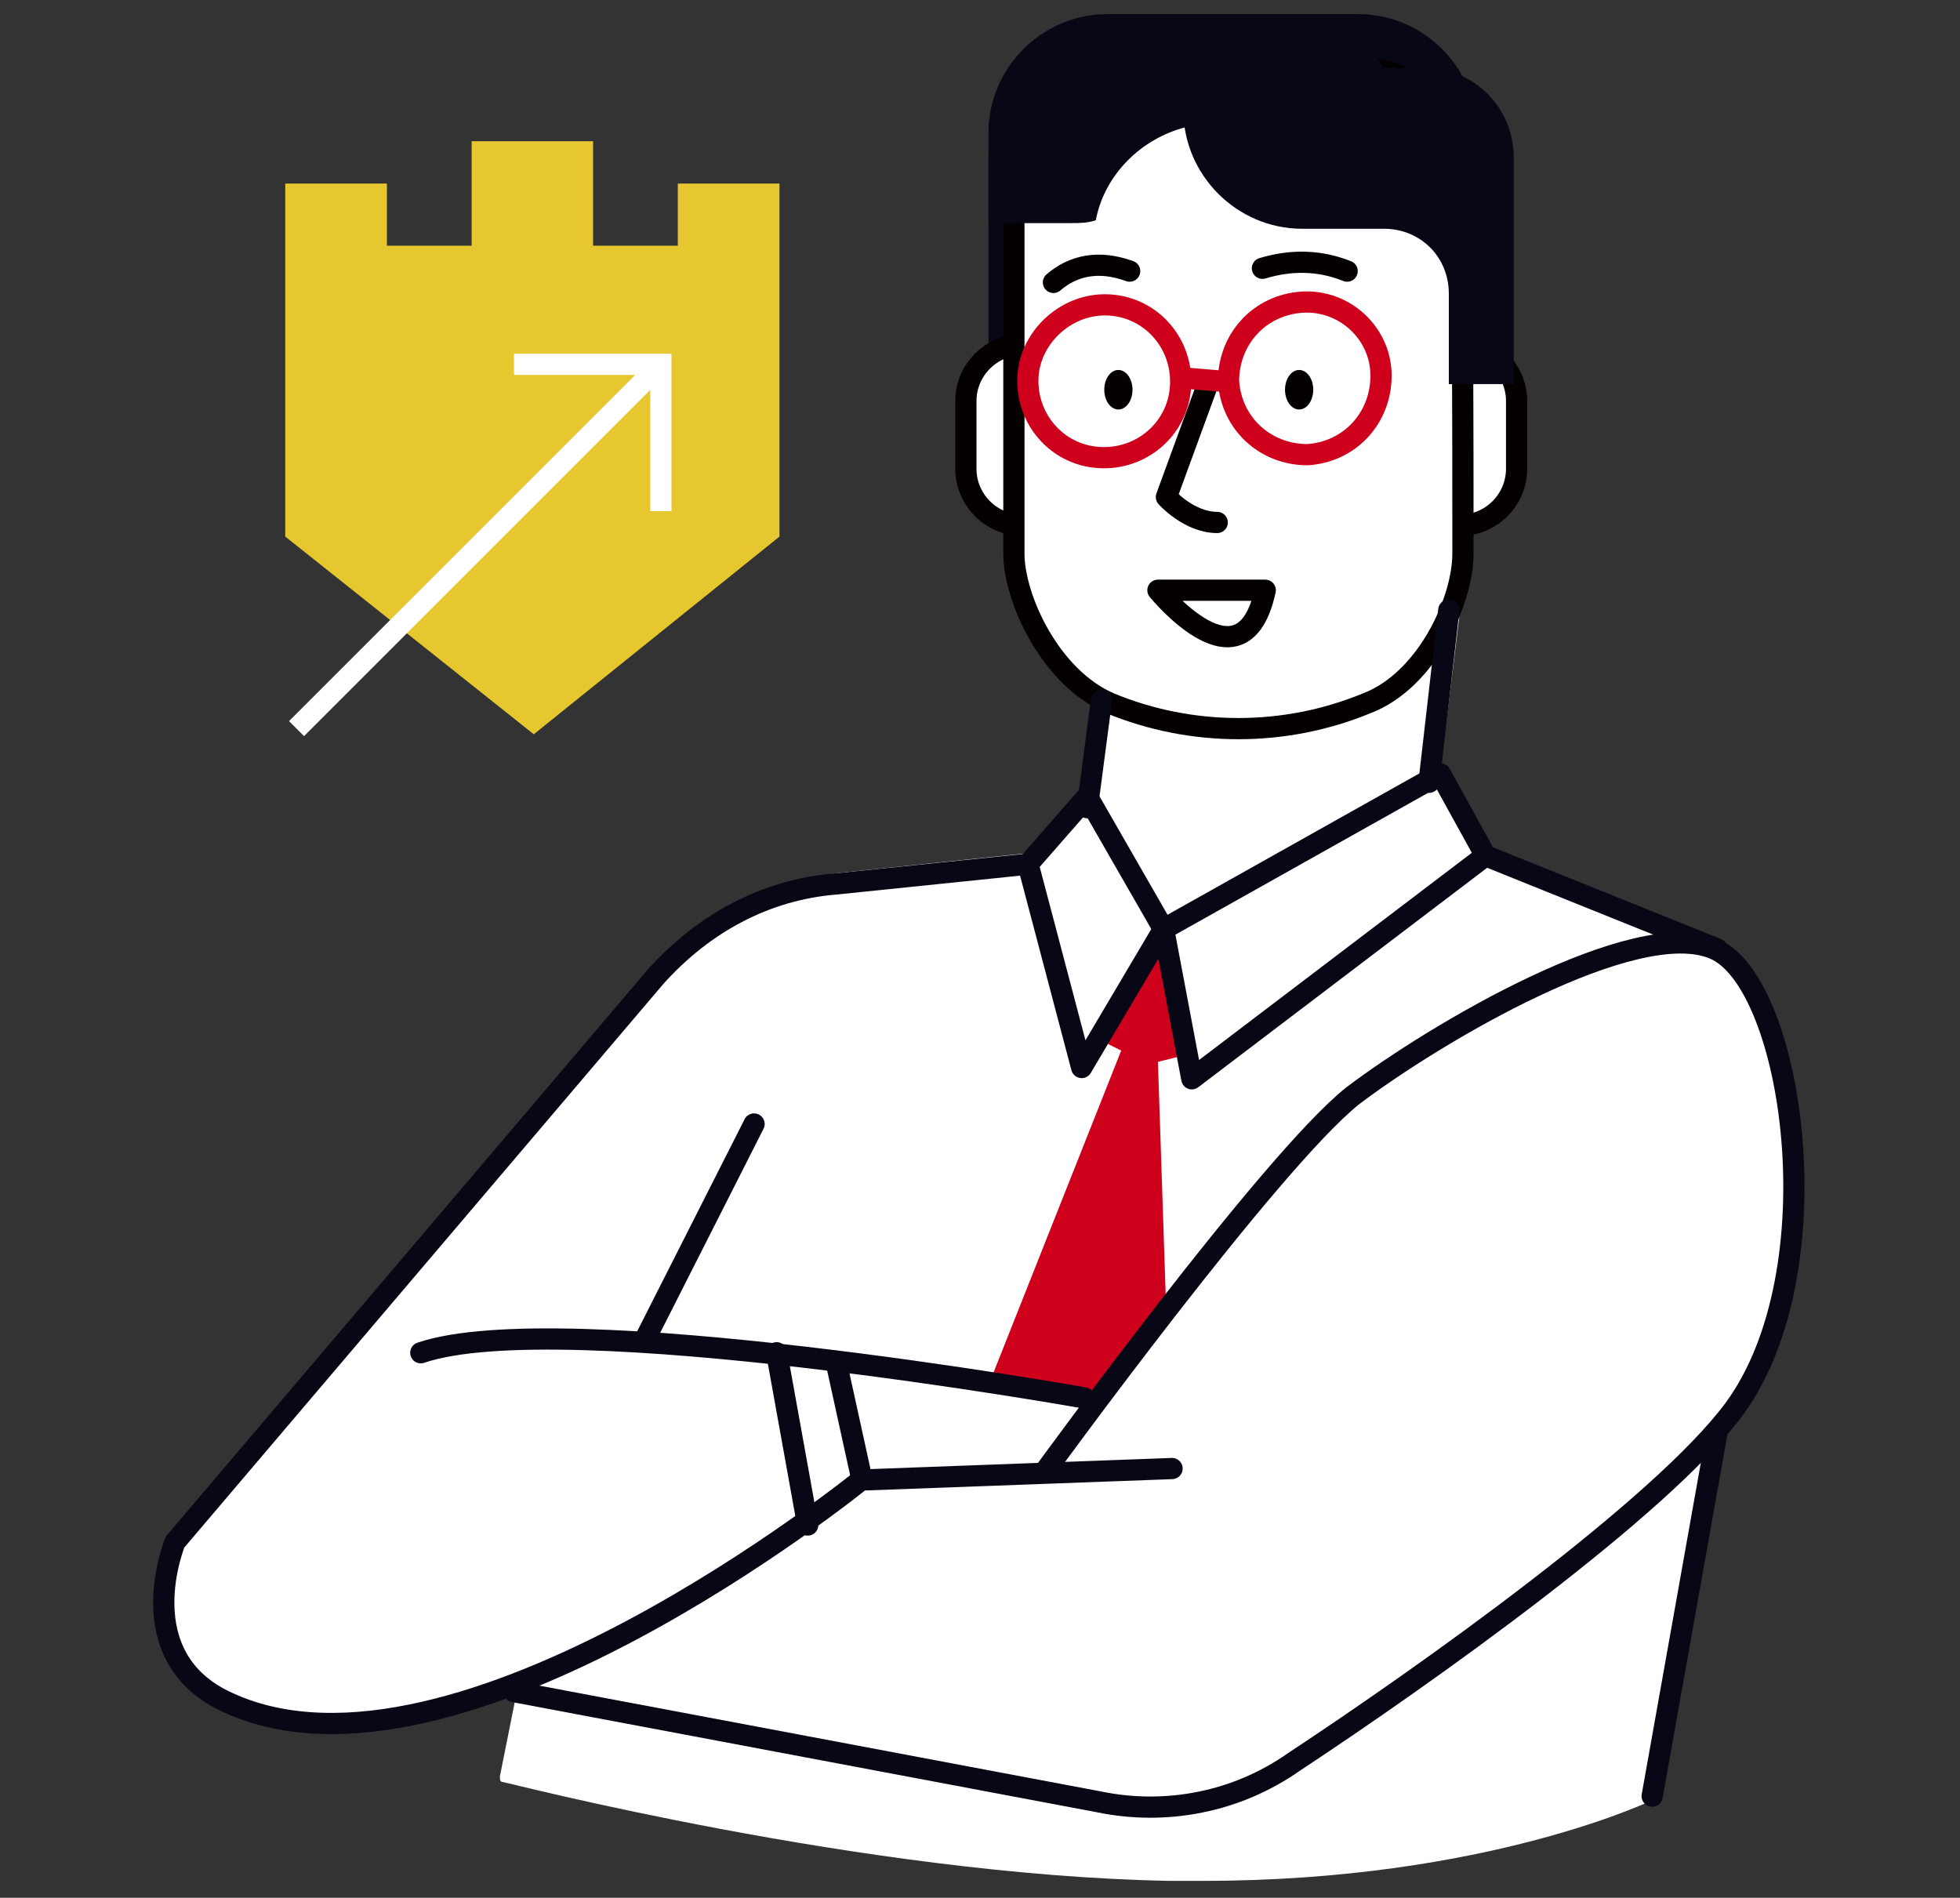 <?xml version="1.0" encoding="utf-8"?>
<!-- Generator: Adobe Illustrator 28.1.0, SVG Export Plug-In . SVG Version: 6.00 Build 0)  -->
<svg version="1.1" id="レイヤー_1" xmlns="http://www.w3.org/2000/svg" xmlns:xlink="http://www.w3.org/1999/xlink" x="0px"
	 y="0px" viewBox="0 0 69.4 67.2" style="enable-background:new 0 0 69.4 67.2;" xml:space="preserve">
<rect x="0" y="0" width="69.4" height="67.2" fill="#333333" stroke="none"/>
<style type="text/css">
	.st0{fill:#FFFFFF;}
	.st1{fill:#E6C72F;}
	.st2{fill:#CF001C;}
	.st3{fill:#080716;}
	.st4{fill:#FFFFFF;stroke:#040000;stroke-width:0.751;stroke-linecap:round;stroke-linejoin:round;stroke-miterlimit:10;}
	.st5{fill:none;stroke:#040000;stroke-width:0.751;stroke-linecap:round;stroke-linejoin:round;stroke-miterlimit:10;}
	.st6{fill:#040000;}
	.st7{fill:none;stroke:#CF001C;stroke-width:0.751;stroke-linecap:round;stroke-linejoin:round;stroke-miterlimit:10;}
	.st8{fill:none;stroke:#080716;stroke-width:0.751;stroke-linecap:round;stroke-linejoin:round;stroke-miterlimit:10;}
	.st9{fill:none;stroke:#FFFFFF;stroke-width:0.751;stroke-miterlimit:10;}
</style>
<g>
	<path class="st0" d="M63.2,37.1c-0.5-2-1.4-3.3-2.3-3.8c0,0,0,0,0,0c0,0,0,0,0,0l-8.1-3.2l-1.5-2.8c0,0-0.1-0.1-0.1-0.1
		c0,0-0.1,0-0.1,0l-0.1,0.1l0.7-5.7c0-0.1,0-0.2-0.1-0.2c-0.1,0-0.2,0-0.2,0.1c-3.3,6-12,3.1-12.1,3c-0.1,0-0.1,0-0.2,0
		c0,0-0.1,0.1-0.1,0.1l-0.4,3.3l-2.1,2.3l-6.7,0.7c-2.5,0.3-4.8,1.5-6.5,3.4l-17,20c0,0,0,0,0,0.1c0,0-1.7,4.3,2,6
		c1.1,0.5,2.3,0.8,3.7,0.8c1.9,0,4-0.4,6.3-1.3l-0.6,3c0,0.1,0,0.2,0.1,0.2c0.1,0,12.8,3.3,23.6,3.5c0.4,0,0.8,0,1.2,0
		c10.1,0,16-2.9,16-2.9c0.1,0,0.1-0.1,0.1-0.1L61,50.8c0,0,0,0,0-0.1c0.2-0.3,0.4-0.5,0.6-0.7C64,46.7,64.2,41,63.2,37.1z"/>
	<polygon class="st1" points="13.7,6.5 10.1,6.5 10.1,19 18.9,26 27.6,19 27.6,6.5 24,6.5 24,8.7 21,8.7 21,5 16.7,5 16.7,8.7 
		13.7,8.7 	"/>
	<polygon class="st2" points="41.1,33.3 41.8,37.4 41,37.6 41.3,46.6 38.9,49.5 35.1,48.8 39.7,37.2 39.1,36.9 	"/>
	<path class="st3" d="M43.1,0.5c-1.5,0-2.7,0.7-3.5,1.9h-1.4c-1.8,0-3.2,1.4-3.2,3.2v8h2.3v-3.2c0-1.3,1-2.3,2.3-2.3h1.3h-2.1h1.4
		c2.3,0,4.2-1.9,4.2-4.2V0.5H43.1z"/>
	<path class="st4" d="M38.4,16.6c0,1.1-0.9,2-2,2h-0.2c-1.1,0-2-0.9-2-2v-2.4c0-1.1,0.9-2,2-2h0.2c0.8,0,1.5,0.5,1.8,1.2"/>
	<path class="st3" d="M41.3,3.7V0.5h1.3h3.4h2.1c2.3,0,4.2,1.9,4.2,4.2v3.2H51h-3.4h-2.1C43.2,7.9,41.3,6,41.3,3.7z"/>
	<path class="st4" d="M49.5,14.2c0-1.1,0.9-2,2-2h0.2c1.1,0,2,0.9,2,2v2.4c0,1.1-0.9,2-2,2h-0.2c-0.8,0-1.5-0.5-1.8-1.2"/>
	<path class="st4" d="M51.8,19.6c0,1.7-1.3,4.5-3.4,5.3c-2.9,1.2-6.2,1.2-9.1,0c-2.1-0.9-3.4-3.7-3.4-5.3c0-4.7,0-9.4,0-14.1
		c0-1.7,1.7-3.1,3.7-3.1c2.8,0,5.6,0,8.4,0c2.1,0,3.7,1.4,3.7,3.1C51.8,10.2,51.8,14.9,51.8,19.6z"/>
	<path class="st3" d="M45.5,0.5c1.5,0,2.7,0.7,3.5,1.9h1.4c1.8,0,3.2,1.4,3.2,3.2v8h-2.3v-3.2c0-1.3-1-2.3-2.3-2.3h0h0.8h-3.7
		c-2.3,0-4.2-1.9-4.2-4.2V0.5H45.5z"/>
	<path class="st3" d="M42,4.5c0-0.3,0.1-0.5,0.1-0.8V0.5h-1.3h-1.6c-2.3,0-4.2,1.9-4.2,4.2v3.2h0.9h0.4h1.6c0.3,0,0.6,0,0.9-0.1
		C39.1,6.2,40.4,4.9,42,4.5z"/>
	<path class="st5" d="M44.8,20.9H41C41,20.9,44,24.6,44.8,20.9z"/>
	<path class="st5" d="M44.7,9.5c1-0.3,2-0.3,3,0.1"/>
	<path class="st5" d="M40,9.6C38.9,9.2,38,9.4,37.3,10"/>
	<ellipse class="st6" cx="46" cy="13.8" rx="0.5" ry="0.7"/>
	<ellipse class="st6" cx="39.6" cy="13.8" rx="0.5" ry="0.7"/>
	<path class="st7" d="M39.3,10.8c1.5,0.1,2.6,1.4,2.5,2.9c-0.1,1.5-1.4,2.6-2.9,2.5c-1.5-0.1-2.6-1.4-2.5-2.9
		C36.5,11.9,37.8,10.7,39.3,10.8z"/>
	<path class="st5" d="M42.8,13.5l-1.5,4.1c0,0,0.8,0.9,1.8,0.9"/>
	<path class="st7" d="M48.9,13.3c0,1.5-1.1,2.7-2.6,2.8c-1.5,0-2.7-1.1-2.8-2.6c0-1.5,1.1-2.7,2.6-2.8
		C47.6,10.6,48.9,11.8,48.9,13.3z"/>
	<line class="st7" x1="42.1" y1="13.4" x2="43.3" y2="13.5"/>
	<g>
		<line class="st8" x1="51.3" y1="21.6" x2="50.6" y2="27.7"/>
		<line class="st8" x1="39" y1="24.8" x2="38.5" y2="28.6"/>
	</g>
	<polygon class="st8" points="41.2,32.9 51,27.4 52.6,30.3 42.2,38.2 	"/>
	<polygon class="st8" points="36.4,30.6 38.5,28.2 41.2,32.9 38.3,37.8 	"/>
	<path class="st8" d="M38.4,49.5c0,0-18.5-3.3-23.5-1.6"/>
	<path class="st8" d="M36.4,30.6l-6.8,0.7c-2.5,0.2-4.7,1.4-6.4,3.3l-17,20c0,0-1.7,4.1,1.9,5.7c8.1,3.7,22.4-7.9,22.4-7.9"/>
	<line class="st8" x1="30.7" y1="52.4" x2="41.5" y2="52"/>
	<line class="st8" x1="27.5" y1="47.9" x2="28.6" y2="54"/>
	<line class="st8" x1="29.6" y1="48.2" x2="30.5" y2="52.3"/>
	<line class="st8" x1="26.7" y1="39.8" x2="22.8" y2="47.5"/>
	<path class="st8" d="M37,52.1c0,0,8-11,10.9-13.3c2.9-2.2,10-6.4,12.8-5.2c2.8,1.2,4.3,11.4,0.7,16.3c-2.6,3.5-10.9,9.4-15.6,12.5
		c-2,1.4-4.5,1.9-6.9,1.4l-20.7-3.9"/>
	<line class="st8" x1="52.6" y1="30.3" x2="60.8" y2="33.6"/>
	<line class="st8" x1="60.8" y1="50.7" x2="58.5" y2="63.6"/>
	<polyline class="st9" points="23.4,18.1 23.4,12.9 18.2,12.9 	"/>
	<line class="st9" x1="23.4" y1="12.9" x2="10.5" y2="25.8"/>
</g>
</svg>
